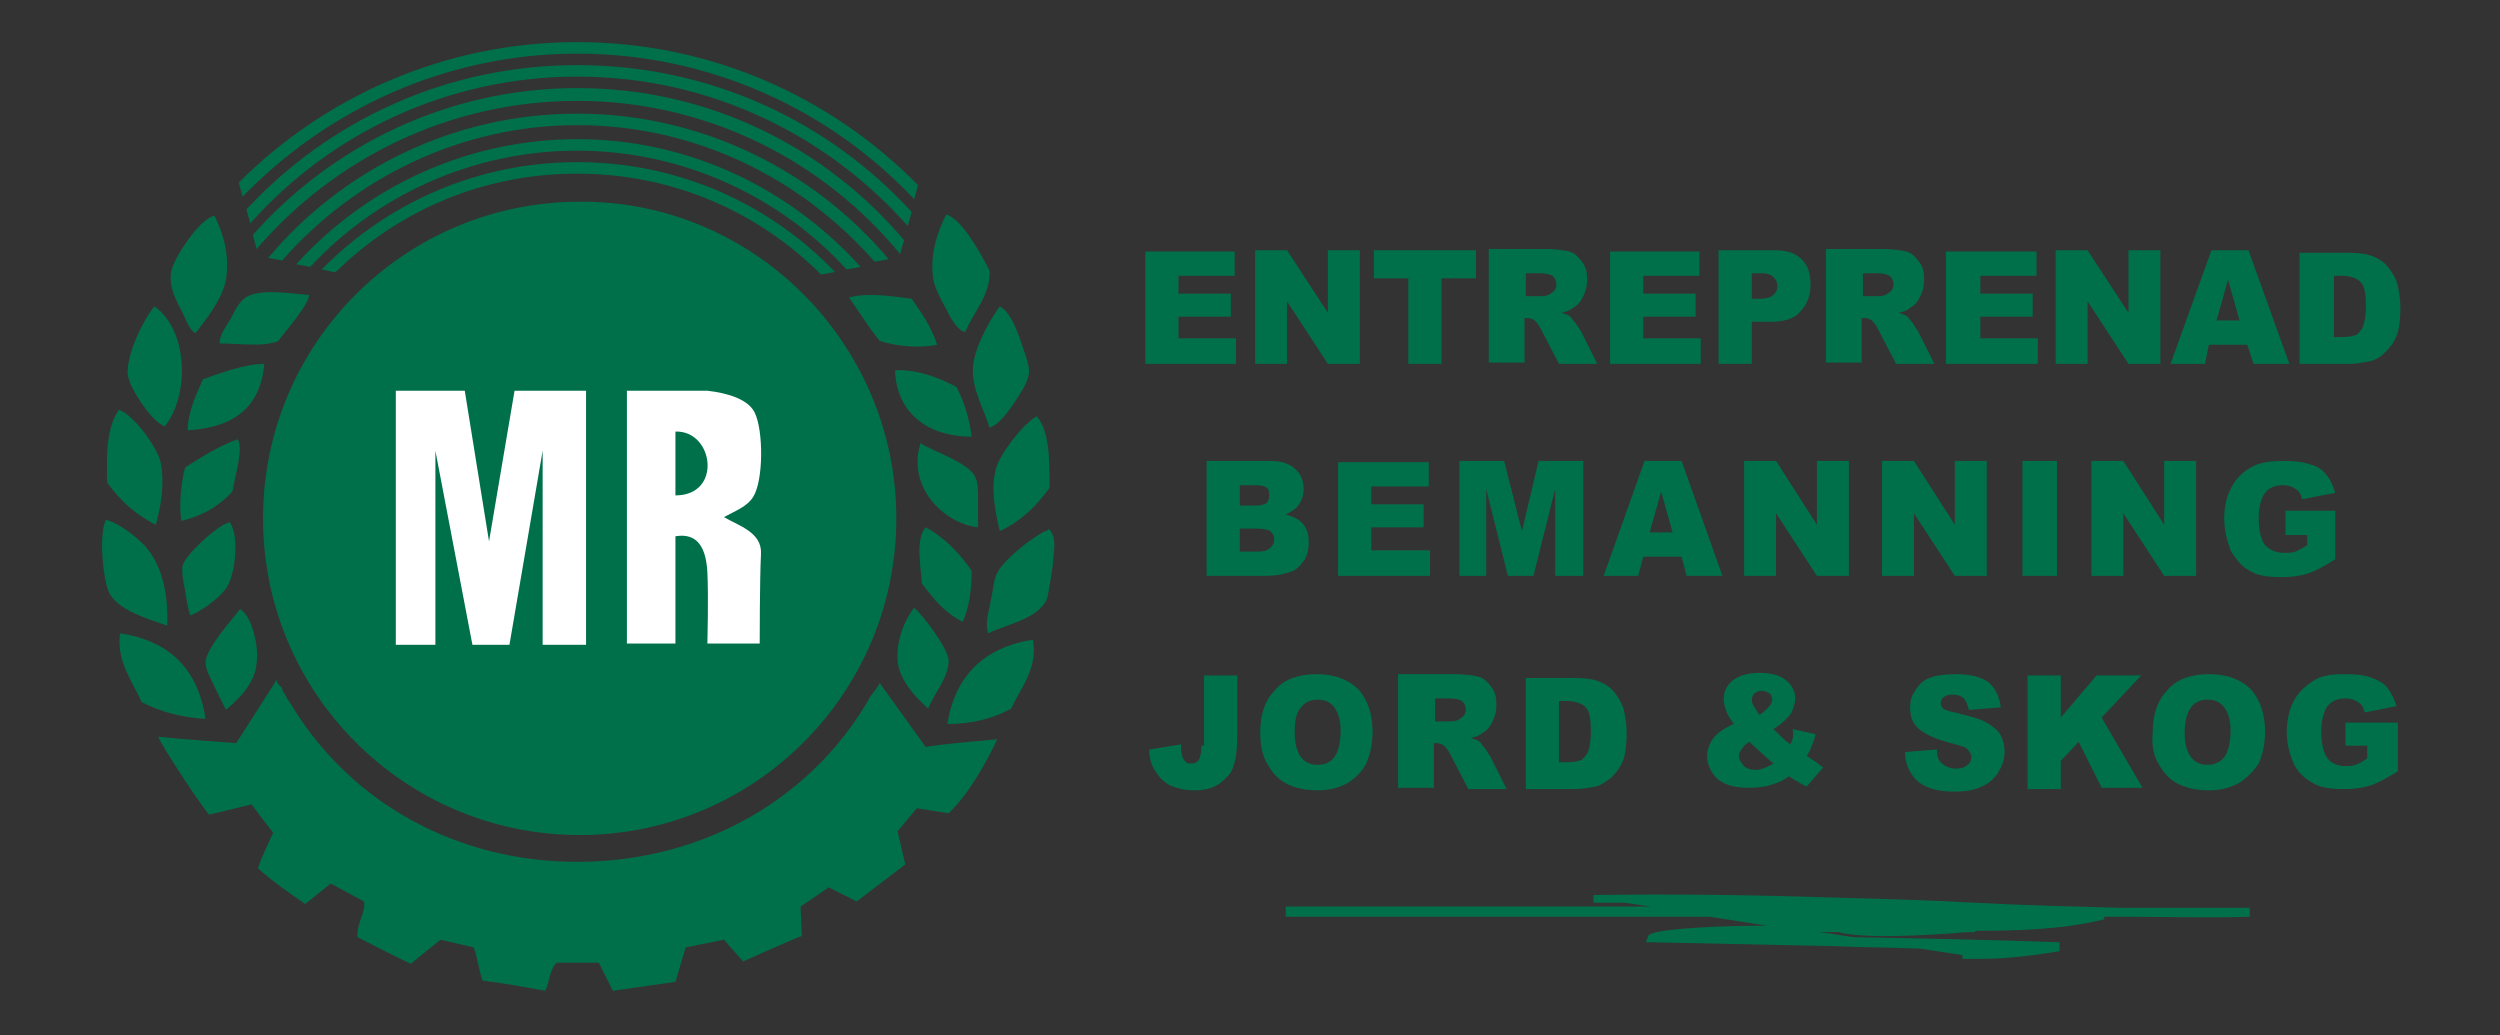 <?xml version="1.0" encoding="utf-8"?>
<!-- Generator: Adobe Illustrator 24.1.0, SVG Export Plug-In . SVG Version: 6.00 Build 0)  -->
<svg version="1.2" baseProfile="tiny" id="Layer_1" xmlns="http://www.w3.org/2000/svg" xmlns:xlink="http://www.w3.org/1999/xlink"
	 x="0px" y="0px" viewBox="0 0 195.8 81.1" xml:space="preserve">
<rect x="0" y="0" width="195.8" height="81.1" fill="#333333" stroke="none"/>
<g>
	<path fill="#00704A" d="M155.1,75.1c-0.4,0-0.9,0-1.4,0l0-0.3l-3.3-0.5c-2.3-0.1-4.7-0.1-6.9-0.2c-4.7-0.1-9.4-0.2-14.1-0.3l-0.5,0
		l0.2-0.5c0-0.1,0.1-0.1,0.3-0.2v0h0c1.2-0.4,5.4-0.6,9-0.6l-4.5-0.7H122h-0.5h-20.8V71H122c2.4,0,4.8,0,7.3,0l-2.1-0.3
		c-0.7,0-1.4,0-2.1,0v0l-0.2,0h-0.1l0-0.3l0-0.1l0-0.2c6.3-0.1,12.7,0,19,0.2c3.6,0.1,7.2,0.2,10.8,0.4c3.8,0.2,7.7,0.3,11.5,0.4
		c3.4,0,6.7,0,10.1,0v0.7c-3.3,0.1-6.7,0-10.1,0c-0.4,0-0.9,0-1.3,0l0,0.2c-3.2,0.8-6.7,0.9-10.1,0.9V73l-0.1,0
		c-0.3,0-0.9,0-1.7,0.1c-4.4,0.3-7.5,0.3-8.9-0.1c-0.4,0-0.9,0-1.5,0l2.7,0.4c5.3,0.1,10.7,0.2,16.1,0.4l0,0.7
		C159.4,74.8,157.3,75.1,155.1,75.1"/>
	<path fill="#00704A" d="M183.4,21.6c0.7,0,1.2,0.2,1.5,0.5c0.3,0.3,0.4,1,0.4,1.9c0,0.7-0.1,1.2-0.2,1.5c-0.1,0.3-0.3,0.5-0.5,0.7
		c-0.2,0.1-0.6,0.2-1.2,0.2h-0.6v-4.8H183.4z M180.1,28.5h3.9c0.5,0,1-0.1,1.6-0.2c0.4-0.1,0.8-0.3,1.2-0.7c0.4-0.4,0.7-0.8,0.9-1.3
		c0.2-0.5,0.3-1.3,0.3-2.2c0-0.6-0.1-1.2-0.2-1.7c-0.1-0.5-0.4-1-0.7-1.4c-0.3-0.4-0.7-0.7-1.2-0.9c-0.5-0.2-1.1-0.3-1.9-0.3h-3.9
		V28.5z M173.6,25.1l0.9-3.2l0.9,3.2H173.6z M176.5,28.5h2.8l-3.2-8.9h-2.9l-3.2,8.9h2.7L173,27h3L176.5,28.5z M161,28.5h2.5v-4.9
		l3.2,4.9h2.5v-8.9h-2.5v4.9l-3.2-4.9H161V28.5z M152.4,28.5h7.2v-2h-4.5v-1.7h4.1v-1.8h-4.1v-1.4h4.4v-1.9h-7.1V28.5z M145.8,21.4
		h1.2c0.5,0,0.8,0.1,1,0.2c0.2,0.2,0.3,0.4,0.3,0.7c0,0.2-0.1,0.4-0.2,0.5c-0.1,0.1-0.3,0.2-0.4,0.3c-0.3,0.1-0.6,0.1-0.7,0.1h-1.1
		V21.4z M145.8,28.5v-3.6h0.2c0.2,0,0.5,0.1,0.6,0.2c0.1,0.1,0.3,0.3,0.5,0.7l1.4,2.7h3l-1.3-2.6c-0.1-0.1-0.2-0.3-0.4-0.6
		c-0.2-0.2-0.3-0.4-0.4-0.5c-0.1-0.1-0.4-0.2-0.7-0.3c0.4-0.1,0.7-0.2,0.9-0.4c0.4-0.2,0.6-0.5,0.8-0.9c0.2-0.4,0.3-0.8,0.3-1.3
		c0-0.6-0.1-1-0.4-1.4c-0.3-0.4-0.6-0.7-1-0.8c-0.4-0.1-1.1-0.2-1.9-0.2h-4.4v8.9H145.8z M137.2,21.4h0.7c0.5,0,0.8,0.1,1,0.3
		c0.2,0.2,0.3,0.4,0.3,0.7c0,0.3-0.1,0.5-0.3,0.7c-0.2,0.2-0.6,0.3-1.1,0.3h-0.6V21.4z M134.6,28.5h2.6v-3.3h1.4
		c1.1,0,1.9-0.2,2.4-0.8c0.5-0.5,0.8-1.2,0.8-2.1c0-0.9-0.2-1.5-0.7-2c-0.5-0.5-1.2-0.7-2.1-0.7h-4.4V28.5z M126,28.5h7.2v-2h-4.5
		v-1.7h4.1v-1.8h-4.1v-1.4h4.4v-1.9h-7V28.5z M119.4,21.4h1.2c0.5,0,0.8,0.1,1,0.2c0.2,0.2,0.3,0.4,0.3,0.7c0,0.2-0.1,0.4-0.2,0.5
		c-0.1,0.1-0.3,0.2-0.4,0.3c-0.3,0.1-0.6,0.1-0.7,0.1h-1.1V21.4z M119.4,28.5v-3.6h0.2c0.2,0,0.5,0.1,0.6,0.2
		c0.1,0.1,0.3,0.3,0.5,0.7l1.4,2.7h3l-1.3-2.6c-0.1-0.1-0.2-0.3-0.4-0.6c-0.2-0.2-0.3-0.4-0.4-0.5c-0.1-0.1-0.4-0.2-0.7-0.3
		c0.4-0.1,0.7-0.2,0.9-0.4c0.4-0.2,0.6-0.5,0.8-0.9c0.2-0.4,0.3-0.8,0.3-1.3c0-0.6-0.1-1-0.4-1.4c-0.3-0.4-0.6-0.7-1-0.8
		c-0.4-0.1-1.1-0.2-1.9-0.2h-4.4v8.9H119.4z M107.6,21.8h2.7v6.7h2.6v-6.7h2.7v-2.2h-8V21.8z M98.3,28.5h2.5v-4.9l3.2,4.9h2.5v-8.9
		h-2.5v4.9l-3.2-4.9h-2.5V28.5z M89.6,28.5h7.2v-2h-4.5v-1.7h4.1v-1.8h-4.1v-1.4h4.4v-1.9h-7V28.5z"/>
	<path fill="#00704A" d="M180.7,41.9v0.8c-0.3,0.2-0.7,0.4-0.9,0.5c-0.3,0.1-0.6,0.1-0.9,0.1c-0.6,0-1.1-0.2-1.5-0.6
		c-0.3-0.4-0.5-1.1-0.5-2.1c0-0.9,0.2-1.6,0.5-2c0.3-0.4,0.8-0.6,1.4-0.6c0.4,0,0.7,0.1,1,0.3c0.3,0.2,0.4,0.4,0.5,0.8l2.6-0.5
		c-0.2-0.6-0.4-1.1-0.7-1.4c-0.3-0.4-0.7-0.7-1.2-0.8c-0.5-0.2-1.2-0.3-2.1-0.3c-1,0-1.8,0.1-2.4,0.4c-0.8,0.4-1.3,0.9-1.7,1.6
		c-0.4,0.7-0.6,1.6-0.6,2.5c0,0.9,0.2,1.7,0.5,2.5c0.4,0.7,0.9,1.3,1.5,1.6c0.6,0.4,1.5,0.5,2.5,0.5c0.8,0,1.5-0.1,2.1-0.3
		c0.6-0.2,1.3-0.6,2.1-1.1V40H179v1.9H180.7z M163.8,45.1h2.5v-4.9l3.2,4.9h2.5v-9h-2.5v5l-3.2-5h-2.5V45.1z M158.4,45.1h2.7v-9
		h-2.7V45.1z M147.4,45.1h2.5v-4.9l3.2,4.9h2.5v-9h-2.5v5l-3.2-5h-2.5V45.1z M136.6,45.1h2.5v-4.9l3.2,4.9h2.5v-9h-2.5v5l-3.2-5
		h-2.5V45.1z M129.2,41.7l0.9-3.2l0.9,3.2H129.2z M132.1,45.1h2.8l-3.2-9h-2.9l-3.2,9h2.7l0.4-1.5h3L132.1,45.1z M114.2,45.1h2.2
		v-6.8l1.7,6.8h2l1.7-6.8v6.8h2.2v-9h-3.5l-1.3,5.5l-1.4-5.5h-3.5V45.1z M104.7,45.1h7.3v-2h-4.6v-1.8h4.1v-1.8h-4.1v-1.4h4.5v-1.9
		h-7.1V45.1z M97.2,41.4h1.3c0.5,0,0.8,0.1,1,0.2c0.2,0.2,0.3,0.4,0.3,0.6c0,0.3-0.1,0.5-0.3,0.7c-0.2,0.2-0.5,0.3-1,0.3h-1.4V41.4z
		 M97.2,38h1.2c0.4,0,0.7,0.1,0.8,0.2c0.2,0.1,0.2,0.4,0.2,0.6c0,0.3-0.1,0.5-0.2,0.6c-0.2,0.1-0.4,0.2-0.9,0.2h-1.2V38z M94.5,45.1
		h4.6c0.2,0,0.6,0,1.2-0.1c0.4-0.1,0.8-0.2,1-0.3c0.4-0.2,0.6-0.5,0.9-0.9c0.2-0.4,0.3-0.8,0.3-1.3c0-0.6-0.1-1-0.4-1.4
		c-0.3-0.4-0.7-0.6-1.4-0.8c0.4-0.2,0.7-0.4,0.9-0.6c0.3-0.4,0.5-0.8,0.5-1.4c0-0.6-0.2-1.2-0.7-1.6c-0.4-0.4-1.1-0.6-1.9-0.6h-5
		V45.1z"/>
	<path fill="#00704A" d="M185.4,58.6v0.8c-0.3,0.2-0.6,0.4-0.9,0.5c-0.3,0.1-0.5,0.1-0.8,0.1c-0.6,0-1.1-0.2-1.4-0.6
		c-0.3-0.4-0.5-1.1-0.5-2.1c0-0.9,0.2-1.6,0.5-2c0.3-0.4,0.8-0.6,1.4-0.6c0.4,0,0.7,0.1,1,0.3c0.3,0.2,0.4,0.4,0.5,0.8l2.5-0.5
		c-0.2-0.6-0.4-1-0.7-1.4c-0.3-0.4-0.7-0.6-1.2-0.8c-0.5-0.2-1.2-0.3-2.1-0.3c-1,0-1.8,0.1-2.3,0.4c-0.7,0.4-1.3,0.9-1.7,1.6
		c-0.4,0.7-0.6,1.6-0.6,2.5c0,0.9,0.2,1.7,0.5,2.4c0.3,0.7,0.8,1.2,1.5,1.6c0.6,0.4,1.5,0.5,2.5,0.5c0.8,0,1.5-0.1,2.1-0.3
		c0.6-0.2,1.3-0.6,2.1-1.1v-3.8h-4.1v1.8H185.4z M171.6,55.4c0.3-0.4,0.7-0.6,1.3-0.6c0.6,0,1,0.2,1.3,0.6c0.3,0.4,0.5,1,0.5,1.8
		c0,1-0.2,1.7-0.5,2.1c-0.3,0.4-0.8,0.6-1.3,0.6c-0.6,0-1-0.2-1.3-0.6c-0.3-0.4-0.5-1-0.5-1.9C171.1,56.5,171.3,55.8,171.6,55.4
		 M169.1,59.9c0.4,0.7,0.9,1.2,1.5,1.5c0.6,0.3,1.4,0.5,2.4,0.5c0.9,0,1.7-0.2,2.4-0.6c0.6-0.4,1.1-0.9,1.5-1.5
		c0.3-0.7,0.5-1.5,0.5-2.5c0-1.4-0.4-2.5-1.1-3.3c-0.8-0.8-1.9-1.2-3.3-1.2c-1.4,0-2.5,0.4-3.2,1.2c-0.8,0.8-1.2,1.9-1.2,3.4
		C168.5,58.4,168.7,59.3,169.1,59.9 M158.8,61.8h2.6v-2.2l1.4-1.5l1.8,3.6h3.2l-3.2-5.5l3.1-3.3h-3.5l-2.8,3.3v-3.3h-2.6V61.8z
		 M150.1,61.1c0.6,0.6,1.6,0.9,3,0.9c0.8,0,1.5-0.1,2.1-0.4c0.5-0.2,1-0.6,1.3-1.1c0.3-0.5,0.5-1,0.5-1.6c0-0.5-0.1-0.9-0.3-1.3
		c-0.2-0.4-0.6-0.7-1.1-1c-0.5-0.3-1.3-0.5-2.5-0.8c-0.5-0.1-0.8-0.2-0.9-0.3c-0.1-0.1-0.2-0.2-0.2-0.4c0-0.2,0.1-0.4,0.2-0.5
		c0.2-0.1,0.4-0.2,0.7-0.2c0.4,0,0.7,0.1,0.9,0.3c0.2,0.2,0.3,0.5,0.4,0.9l2.5-0.2c-0.1-0.9-0.5-1.6-1-2c-0.6-0.4-1.4-0.6-2.5-0.6
		c-0.9,0-1.6,0.1-2.1,0.3c-0.5,0.2-0.9,0.6-1.1,1c-0.3,0.4-0.4,0.8-0.4,1.3c0,0.7,0.2,1.3,0.7,1.7c0.5,0.4,1.3,0.8,2.5,1.1
		c0.7,0.2,1.2,0.3,1.3,0.5c0.2,0.2,0.3,0.4,0.3,0.6c0,0.2-0.1,0.5-0.3,0.6c-0.2,0.2-0.5,0.3-0.9,0.3c-0.5,0-0.9-0.2-1.2-0.5
		c-0.2-0.2-0.3-0.5-0.3-1l-2.5,0.2C149.2,59.7,149.5,60.5,150.1,61.1 M138.9,59.8c-0.5,0.3-1,0.5-1.4,0.5c-0.4,0-0.7-0.1-0.9-0.3
		c-0.2-0.2-0.4-0.5-0.4-0.8c0-0.2,0.1-0.4,0.2-0.5c0.1-0.2,0.3-0.4,0.6-0.6C137.8,58.8,138.4,59.4,138.9,59.8 M137.2,54.8
		c0-0.2,0.1-0.4,0.2-0.5c0.2-0.1,0.3-0.2,0.6-0.2c0.2,0,0.4,0.1,0.6,0.2c0.1,0.1,0.2,0.3,0.2,0.5c0,0.2-0.1,0.4-0.3,0.6
		c-0.2,0.2-0.4,0.4-0.7,0.6C137.4,55.4,137.2,55.1,137.2,54.8 M140.2,58.3c-0.5-0.4-0.9-0.8-1.3-1.2c0.5-0.3,0.8-0.6,1-0.8
		c0.2-0.2,0.4-0.4,0.5-0.7c0.1-0.3,0.2-0.6,0.2-0.9c0-0.5-0.2-1-0.7-1.4c-0.4-0.4-1.2-0.6-2.1-0.6c-0.9,0-1.6,0.2-2.1,0.6
		c-0.5,0.4-0.7,0.9-0.7,1.5c0,0.3,0.1,0.6,0.2,0.9c0.1,0.3,0.3,0.6,0.6,1c-0.7,0.3-1.3,0.7-1.6,1.1c-0.3,0.4-0.5,0.9-0.5,1.4
		c0,0.7,0.3,1.3,0.8,1.8c0.6,0.5,1.4,0.7,2.5,0.7c0.7,0,1.4-0.1,1.9-0.3c0.4-0.1,0.8-0.3,1.2-0.6c0.2,0.1,0.4,0.3,0.7,0.4
		c0.2,0.2,0.5,0.3,0.7,0.4l1.3-1.5c-0.2-0.1-0.3-0.2-0.4-0.3l-0.9-0.6c0.2-0.3,0.3-0.5,0.4-0.8c0.1-0.2,0.2-0.5,0.3-0.9l-1.8-0.4
		C140.5,57.7,140.4,58,140.2,58.3 M122.7,54.9c0.7,0,1.2,0.2,1.5,0.5c0.3,0.3,0.4,1,0.4,1.9c0,0.7-0.1,1.2-0.2,1.5
		c-0.1,0.3-0.3,0.5-0.5,0.7c-0.2,0.1-0.6,0.2-1.2,0.2h-0.6v-4.8H122.7z M119.5,61.8h3.9c0.5,0,1-0.1,1.6-0.2
		c0.4-0.1,0.8-0.4,1.2-0.7c0.4-0.4,0.7-0.8,0.9-1.3c0.2-0.5,0.3-1.3,0.3-2.2c0-0.6-0.1-1.2-0.2-1.7c-0.1-0.5-0.4-1-0.7-1.4
		c-0.3-0.4-0.7-0.7-1.2-0.9c-0.5-0.2-1.1-0.3-1.9-0.3h-3.9V61.8z M112.3,54.7h1.2c0.5,0,0.8,0.1,1,0.2c0.2,0.2,0.3,0.4,0.3,0.7
		c0,0.2-0.1,0.4-0.2,0.5c-0.1,0.1-0.3,0.2-0.4,0.3c-0.3,0.1-0.6,0.1-0.7,0.1h-1.1V54.7z M112.3,61.8v-3.6h0.2c0.2,0,0.5,0.1,0.6,0.2
		c0.1,0.1,0.3,0.3,0.5,0.7l1.4,2.7h3l-1.3-2.6c-0.1-0.1-0.2-0.3-0.4-0.6c-0.2-0.2-0.3-0.4-0.4-0.5c-0.1-0.1-0.4-0.2-0.7-0.3
		c0.4-0.1,0.7-0.2,0.9-0.4c0.4-0.2,0.6-0.5,0.8-0.9c0.2-0.4,0.3-0.8,0.3-1.3c0-0.6-0.1-1-0.4-1.4c-0.3-0.4-0.6-0.7-1-0.8
		c-0.4-0.1-1.1-0.2-1.9-0.2h-4.4v8.9H112.3z M101.9,55.4c0.3-0.4,0.7-0.6,1.3-0.6c0.6,0,1,0.2,1.3,0.6c0.3,0.4,0.5,1,0.5,1.8
		c0,1-0.2,1.7-0.5,2.1c-0.3,0.4-0.7,0.6-1.3,0.6c-0.6,0-1-0.2-1.3-0.6c-0.3-0.4-0.5-1-0.5-1.9C101.4,56.5,101.5,55.8,101.9,55.4
		 M99.3,59.9c0.4,0.7,0.9,1.2,1.5,1.5c0.6,0.3,1.4,0.5,2.4,0.5c0.9,0,1.7-0.2,2.4-0.6c0.6-0.4,1.1-0.9,1.4-1.5
		c0.3-0.7,0.5-1.5,0.5-2.5c0-1.4-0.4-2.5-1.1-3.3c-0.8-0.8-1.9-1.2-3.3-1.2c-1.4,0-2.5,0.4-3.2,1.2c-0.8,0.8-1.2,1.9-1.2,3.4
		C98.7,58.4,98.9,59.3,99.3,59.9 M94.1,58.4c0,0.5-0.1,0.9-0.2,1.1c-0.1,0.2-0.4,0.3-0.6,0.3c-0.2,0-0.3,0-0.4-0.1
		c-0.1-0.1-0.3-0.3-0.3-0.5c-0.1-0.2-0.1-0.5-0.1-0.9l-2.5,0.4c0,0.7,0.2,1.3,0.5,1.7c0.3,0.5,0.6,0.8,1.1,1.1
		c0.5,0.2,1.1,0.4,2,0.4c0.8,0,1.5-0.2,2-0.6c0.5-0.4,0.9-0.8,1-1.3c0.2-0.5,0.3-1.3,0.3-2.3v-4.8h-2.6V58.4z"/>
	<path fill="#00704A" d="M70.2,40.6c0,13.7-11.1,24.8-24.8,24.8c-13.7,0-24.8-11.1-24.8-24.8c0-13.7,11.1-24.8,24.8-24.8
		C59,15.7,70.2,26.9,70.2,40.6"/>
	<polygon fill="#FFFFFF" points="36.4,30.6 38.3,42.4 40.3,30.6 45.9,30.6 45.9,50.5 42.5,50.5 42.5,35.3 39.9,50.5 37,50.5 
		34.1,35.3 34.1,50.5 31,50.5 31,30.6 	"/>
	<path fill="#FFFFFF" d="M56.7,40.5c1.2,0.7,3,1.2,2.9,2.9c-0.1,1.9-0.1,7-0.1,7l-4.1,0c0,0,0.1-3.7,0-5.6c-0.1-1.8-0.7-3.1-2.5-2.8
		l0,8.4l-3.8,0c0-0.2,0-19.8,0-19.8h6.3c1.7,0.2,3.2,0.7,3.7,1.7c0.7,1.4,0.7,5.3-0.1,6.6C58.5,39.7,57.6,40,56.7,40.5 M52.9,33.8v5
		C56.6,38.8,55.9,33.7,52.9,33.8"/>
	<path fill="#00704A" d="M15.3,26.1c-0.5-0.3-0.7-1-1-1.6c-0.4-0.8-1.1-1.9-0.9-3.2c0.1-0.9,2.2-4.2,3.4-4.4c0.7,1.4,1.2,3.1,0.9,5
		C17.4,23.5,16,25.2,15.3,26.1"/>
	<path fill="#00704A" d="M24.2,23.1c0,0.8-2,3-2.4,3.6c-1.1,0.5-3,0.2-4.6,0.2c0-0.7,0.5-1.3,0.9-2c0.3-0.6,0.7-1.4,1.3-1.7
		C20.7,22.6,22.7,23,24.2,23.1"/>
	<path fill="#00704A" d="M12.9,33.4c-0.7-0.3-1.3-1.1-1.8-1.8c-0.4-0.6-1-1.5-1.1-2.3c-0.1-1.6,1.3-4.4,2.1-5.3
		C14.7,25.8,14.9,30.9,12.9,33.4"/>
	<path fill="#00704A" d="M20.7,28.5c-0.3,3.5-2.5,5-6,5.2c0-1.4,0.7-2.9,1.2-4C17.3,29.2,19.2,28.5,20.7,28.5"/>
	<path fill="#00704A" d="M12.2,41.1c-1.6-0.8-2.8-1.9-3.8-3.3c-0.1-2.3,0-4.4,0.9-5.7c1.1,0.3,3.1,3,3.3,4.2
		C12.9,37.9,12.6,39.7,12.2,41.1"/>
	<path fill="#00704A" d="M18.6,34.4c0.5,0.7-0.2,2.9-0.4,4.1c-1,1.1-2.3,1.9-4,2.3c-0.2-1.3,0-3.1,0.3-4.2
		C15.8,35.8,17,35,18.6,34.4"/>
	<path fill="#00704A" d="M13.1,49c-1.4-0.5-4-1.2-4.6-2.7c-0.4-0.9-0.8-4.4-0.2-5.6c1,0.3,2.1,1.1,3,2C12.6,44.1,13.2,46.3,13.1,49"
		/>
	<path fill="#00704A" d="M18,40.9c0.8,1.2,0.4,4.2-0.3,5.2c-0.7,0.9-2,1.8-2.8,2.1c-0.2-0.6-0.3-1.3-0.4-1.9c-0.1-0.6-0.3-1.4-0.2-2
		C14.4,43.6,17,41.1,18,40.9"/>
	<path fill="#00704A" d="M17.7,55.6c-0.3-0.6-0.6-1.2-0.9-1.8c-0.2-0.5-0.7-1.3-0.7-1.9c0-1.1,2.1-3.4,2.7-4.2
		c0.9,0.5,1.5,2.9,1.3,4.2C20,53.6,18.5,54.9,17.7,55.6"/>
	<path fill="#00704A" d="M16.1,56.3c-2-0.1-3.6-0.6-5-1.3c-0.7-1.6-2-3.2-1.7-5.4C13.3,50.2,15.5,52.4,16.1,56.3"/>
	<path fill="#00704A" d="M75.6,26c-0.6-0.1-1.1-1-1.5-1.8c-0.4-0.7-0.9-1.7-1-2.3c-0.3-1.9,0.3-3.7,1-5.1c1,0.3,2,1.9,2.7,3.1
		c0.3,0.5,0.6,1.1,0.7,1.3C77.6,23.1,76.2,24.5,75.6,26"/>
	<path fill="#00704A" d="M73.4,27c-1.5,0.3-3.3,0.1-4.5-0.3c-0.9-1.1-1.7-2.4-2.4-3.4c1.4-0.4,3.4-0.1,4.9,0.1
		C72.1,24.4,72.9,25.5,73.4,27"/>
	<path fill="#00704A" d="M77.5,33.5c-0.4-1.4-1.4-3-1.3-4.7c0.1-1.6,1.3-3.7,2.1-4.8c0.6,0.3,1.1,1.2,1.5,2.3
		c0.3,0.9,0.8,2.2,0.8,2.7c0,0.9-0.7,1.8-1.2,2.6C78.9,32.3,78.3,33.2,77.5,33.5"/>
	<path fill="#00704A" d="M74.9,30.3c0.6,1.1,1,2.4,1.2,3.9c-3.6,0-5.9-2-6-5.2C71.8,28.9,73.6,29.6,74.9,30.3"/>
	<path fill="#00704A" d="M78.3,41.6c-0.4-1.7-0.7-3.4-0.3-4.9c0.3-1.1,2.1-3.5,3.2-4.1c1,1.2,1,3.3,1,5.6
		C81.2,39.6,80,40.8,78.3,41.6"/>
	<path fill="#00704A" d="M72.1,34.7c0.8,0.6,3.8,1.5,4.3,2.7c0.2,0.4,0.2,1.1,0.2,1.7c0,0.6,0,1.4,0,2.2C73.9,41,71,38.1,72.1,34.7"
		/>
	<path fill="#00704A" d="M75.4,48.7c-1.4-0.7-2.3-1.8-3.2-3c-0.1-1.5-0.5-3.5,0.3-4.4c1.5,0.8,2.7,2.1,3.6,3.4
		C76.1,46.2,75.9,47.6,75.4,48.7"/>
	<path fill="#00704A" d="M82.1,41.4c0.6,0.5,0.5,1.5,0.4,2.2c0,0.5-0.1,1.1-0.2,1.7c-0.1,0.5-0.2,1.3-0.3,1.6
		c-0.7,1.6-3.2,2-4.6,2.7c-0.3-0.9,0.1-1.8,0.2-2.6c0.2-0.8,0.2-1.7,0.6-2.3c0.5-0.9,2.8-2.8,3.9-3.2H82.1z"/>
	<path fill="#00704A" d="M72.7,55.5c-0.9-0.8-2.3-2.2-2.4-3.8c-0.1-1.5,0.5-3.1,1.3-4.1c0.7,0.6,2.6,3.1,2.7,4.1
		C74.3,53.1,73.2,54.2,72.7,55.5"/>
	<path fill="#00704A" d="M80.9,50.1c0.4,2.3-1,3.8-1.7,5.4c-1.3,0.7-2.9,1.2-5,1.2C74.8,52.9,77.1,50.7,80.9,50.1"/>
	<path fill="#00704A" d="M78.1,57.9c-2,0.2-3.7,0.3-5.6,0.6l-3.6-5c0,0-0.2,0.4-0.7,1c-4.5,8-13.1,13-23,13c-9.4,0-17.6-4.6-22.2-12
		c-0.4-0.6-0.7-1.1-0.9-1.5l0-0.1c0-0.1-0.5-0.3-0.4-0.7l-3.2,5c0,0-4.3-0.3-6.1-0.5c0.1,0.5,3.8,6.1,4,6.1l3.3-0.8
		c0,0,1.8,2.4,1.7,2.2c-0.4,0.9-0.9,1.9-1.2,2.8c1.1,1,2.4,1.9,3.7,2.8l2-1.6l2.6,1.4c0.2,0.8-0.6,1.7-0.5,2.8
		c1.4,0.7,2.7,1.4,4.2,2.1c0-0.1,2.2-1.8,2.3-1.9l2.6,0.6c0.3,0.8,0.4,1.8,0.7,2.6c1.6,0.2,3.3,0.5,4.9,0.8c0.4-0.8,0.3-1.6,0.9-2.2
		l3.3,0l1.1,2.2c1.5-0.2,3.4-0.5,4.9-0.7l0.8-2.7l3-0.6l1.5,1.7c0,0,4-1.8,4.6-2l-0.1-2.3l2.2-1.5l2.2,1.1l3.8-2.9l-0.6-2.6l1.5-1.8
		l2.5,0.4C76.4,61.7,78.1,57.9,78.1,57.9"/>
	<path fill="#00704A" d="M45.2,4.2c10.4,0,19.8,4.4,26.4,11.4l0.3-1.1C65.1,7.6,55.7,3.3,45.2,3.3c-10.3,0-19.7,4.2-26.5,11l0.3,1.1
		C25.7,8.5,35,4.2,45.2,4.2"/>
	<path fill="#00704A" d="M45.2,9.8c9.3,0,17.6,4.2,23.3,10.7l1.1-0.2C63.8,13.4,55,8.9,45.2,8.9c-9.7,0-18.4,4.4-24.2,11.3l1.1,0.2
		C27.7,14,36,9.8,45.2,9.8"/>
	<path fill="#00704A" d="M45.2,11.8c8.3,0,15.9,3.6,21.1,9.3l1.1-0.2c-5.5-6.1-13.4-10-22.2-10c-8.7,0-16.6,3.8-22,9.8l1.1,0.2
		C29.5,15.3,37,11.8,45.2,11.8"/>
	<path fill="#00704A" d="M26.3,21.3c4.9-4.8,11.5-7.7,18.9-7.7c7.5,0,14.2,3,19.1,7.9l1.1-0.2c-5.1-5.3-12.2-8.6-20.2-8.6
		c-7.8,0-14.9,3.2-20,8.4l0.9,0.2L26.3,21.3z"/>
	<path fill="#00704A" d="M45.2,7.9c10.2,0,19.3,4.7,25.3,12l0.3-1.1C64.6,11.5,55.5,6.9,45.2,6.9c-10.1,0-19.2,4.5-25.4,11.5
		l0.3,1.1C26.2,12.4,35.2,7.9,45.2,7.9"/>
	<path fill="#00704A" d="M45.2,6c10.3,0,19.5,4.5,25.9,11.7l0.3-1.1C64.9,9.5,55.6,5.1,45.2,5.1C35,5.1,25.8,9.4,19.3,16.4l0.3,1.1
		C25.9,10.4,35.1,6,45.2,6"/>
</g>
</svg>
